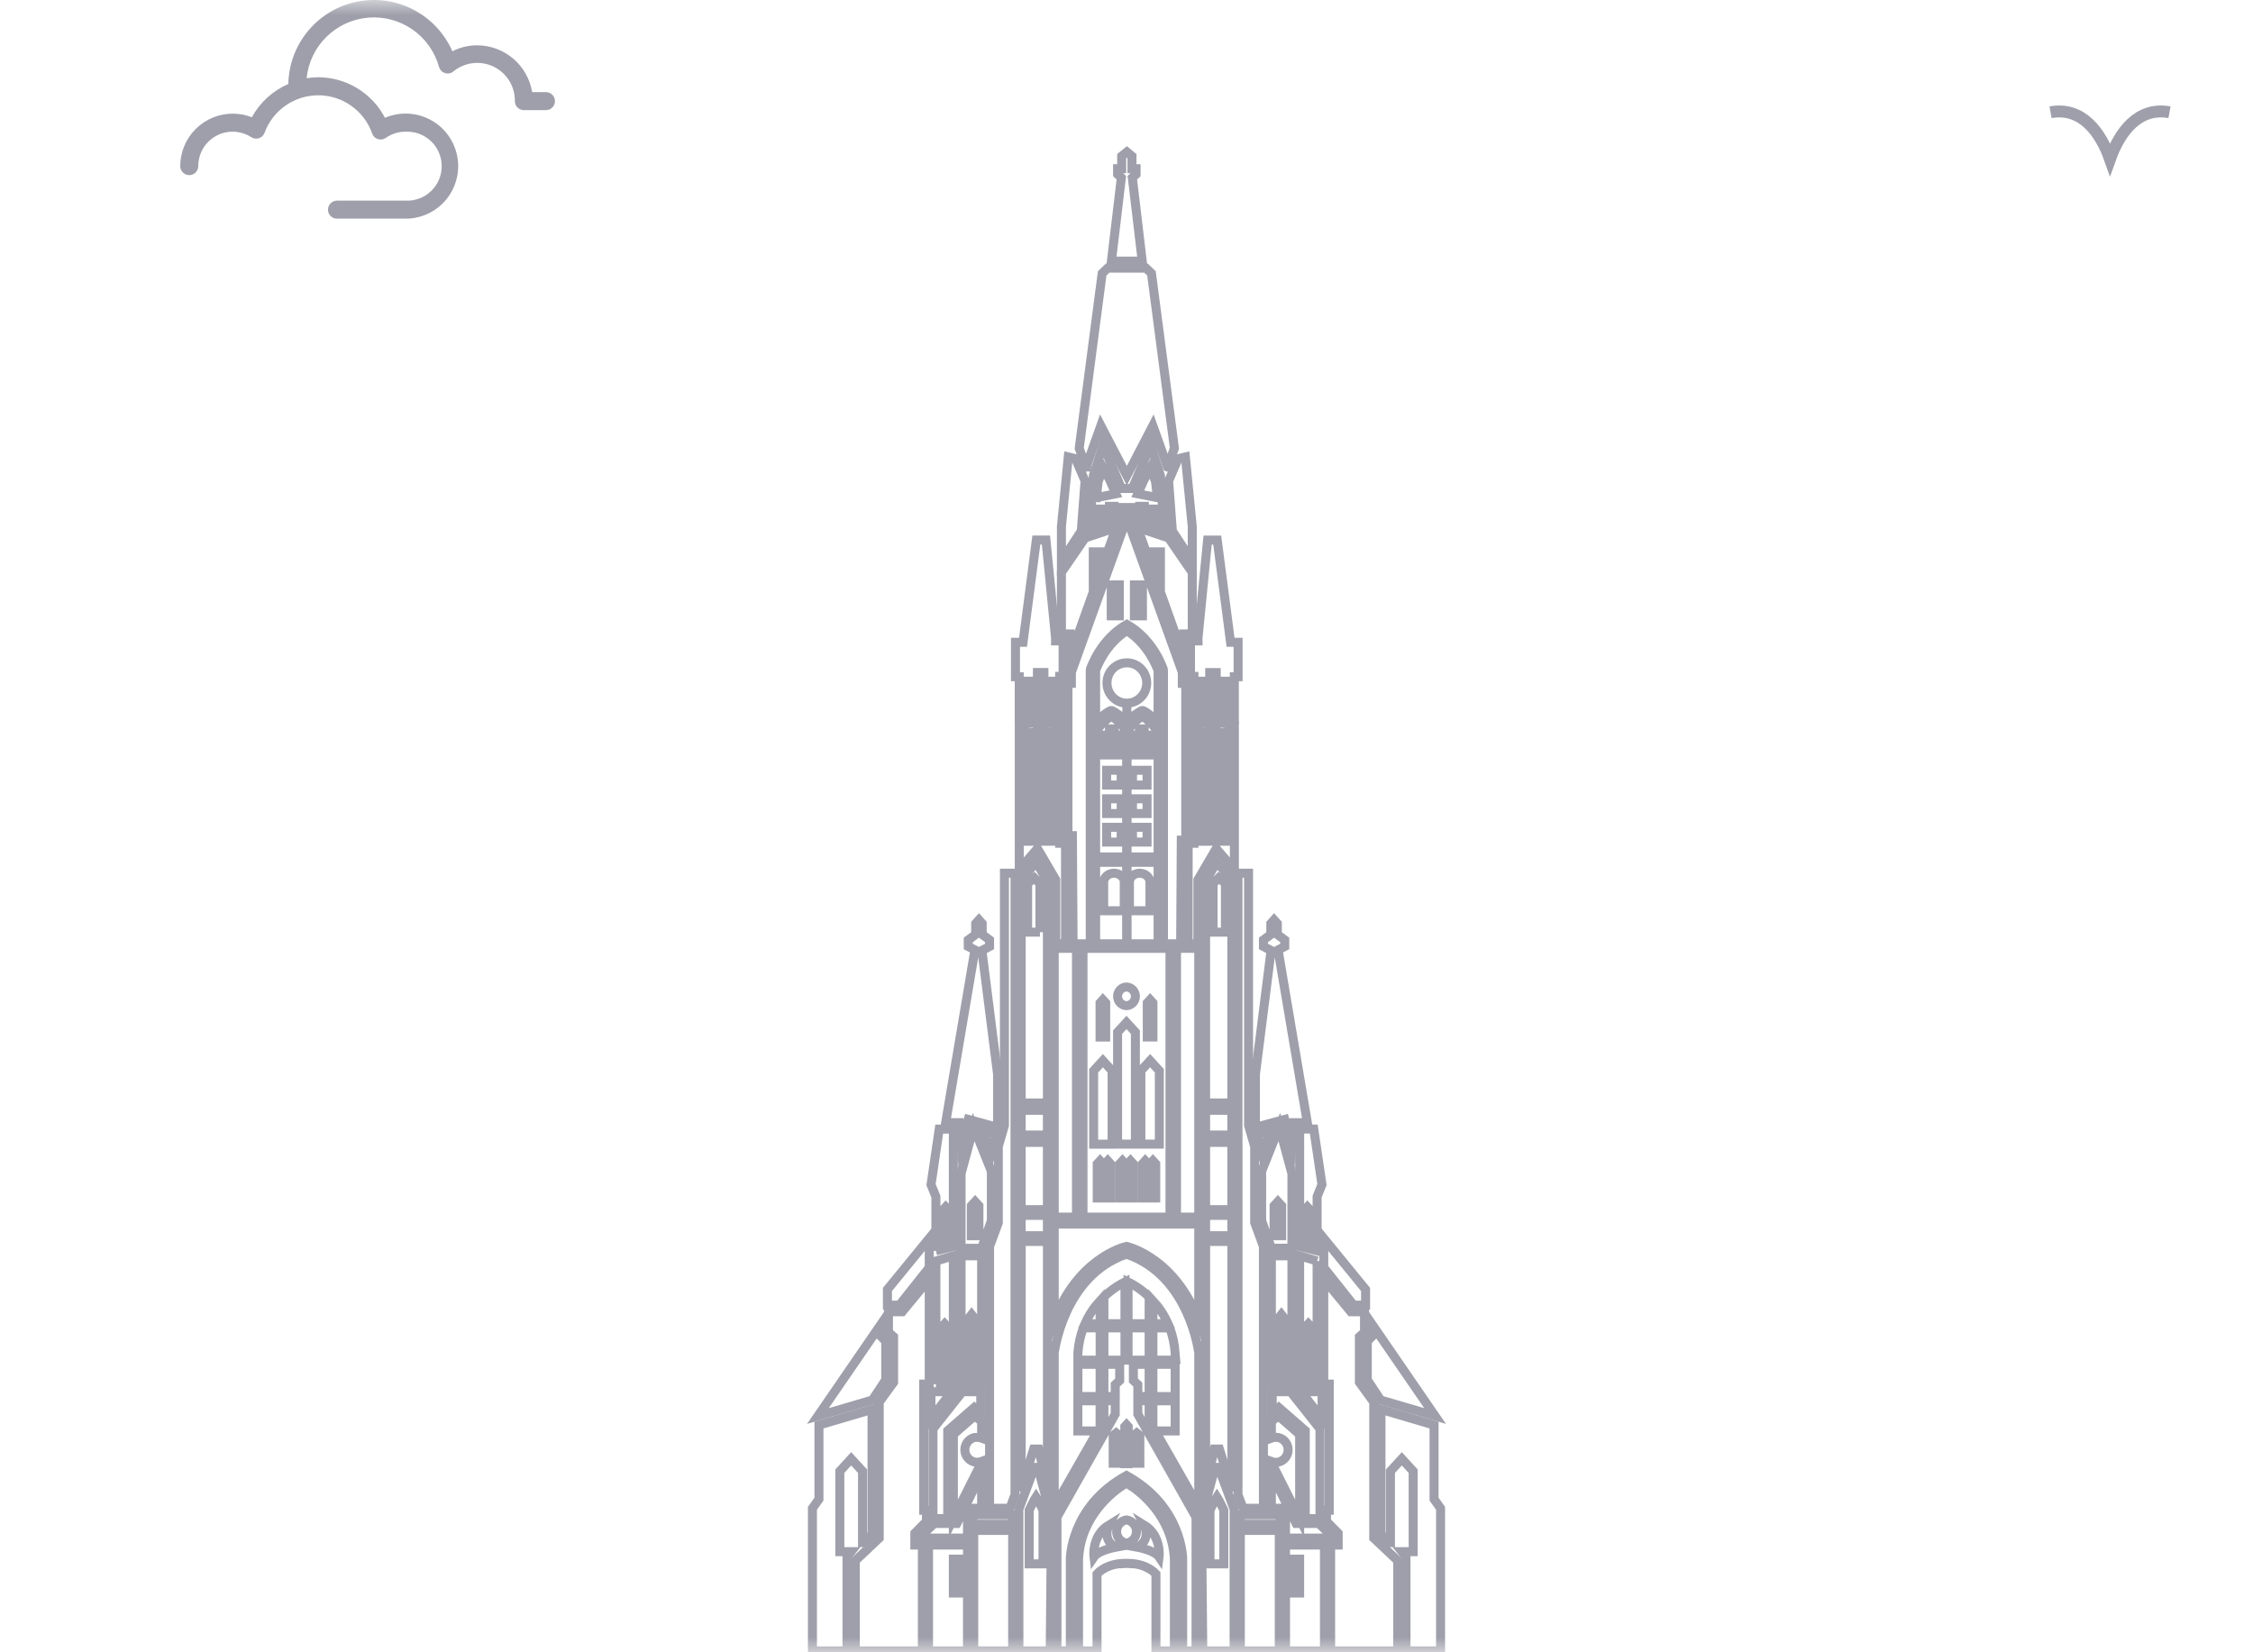 <svg width="75" height="55" viewBox="0 0 75 55" fill="none" xmlns="http://www.w3.org/2000/svg">
<mask id="mask0_792_2892" style="mask-type:alpha" maskUnits="userSpaceOnUse" x="0" y="0" width="75" height="55">
<rect width="75" height="55" fill="#D9D9D9"/>
</mask>
<g mask="url(#mask0_792_2892)">
<path d="M37.512 8.693H38.024L37.694 5.915L37.819 5.8V5.615H37.682V5.198L37.512 5.059L37.34 5.198V5.615H37.203V5.8L37.329 5.915L36.998 8.693H37.512Z" stroke="#9E9FAA" stroke-width="0.3" stroke-miterlimit="10"/>
<path d="M36.121 16.009C36.109 15.974 35.801 15.268 35.801 15.268L35.562 15.21L35.334 17.525V18.683L35.995 17.676L36.121 16.009Z" stroke="#9E9FAA" stroke-width="0.3" stroke-miterlimit="10"/>
<path d="M37.227 17.294L37.33 16.894H37.693L37.797 17.294L37.939 17.34V16.855H38.094V17.391L38.282 17.453V16.946H38.436V17.503L38.744 17.605L38.63 15.834L38.306 14.815L37.695 16.26H37.331L36.721 14.815L36.396 15.834L36.282 17.605L36.59 17.503V16.946H36.744V17.453L36.932 17.391V16.855H37.087V17.34L37.229 17.294H37.227ZM38.082 15.974L38.304 15.569L38.469 16.043L38.526 16.565L37.876 16.437L38.082 15.974ZM36.497 16.565L36.554 16.043L36.719 15.569L36.941 15.974L37.145 16.437L36.496 16.565H36.497Z" stroke="#9E9FAA" stroke-width="0.3" stroke-miterlimit="10"/>
<path d="M35.619 21.878L36.394 19.704V18.37H36.611V19.097L37.101 17.722L37.192 17.548L36.121 17.907L35.334 19.053V21.102H35.619V21.878Z" stroke="#9E9FAA" stroke-width="0.3" stroke-miterlimit="10"/>
<path d="M33.931 23.905C34.002 23.891 34.07 23.88 34.136 23.871V22.676H34.352V23.845C34.416 23.84 34.476 23.836 34.535 23.834V22.386H34.751V23.832C34.816 23.834 34.877 23.837 34.933 23.842V22.676H35.15V23.869C35.196 23.877 35.239 23.885 35.275 23.893V22.514H35.389V21.333H35.138V21.229L34.819 17.976H34.499L34.055 21.38H33.804V22.526H33.929V23.905H33.931Z" stroke="#9E9FAA" stroke-width="0.3" stroke-miterlimit="10"/>
<path d="M35.145 31.416H35.47V28.071H35.276V24.135C34.703 23.985 34.199 24.063 33.931 24.13V28.95L34.536 28.244L35.145 29.285V31.415V31.416ZM34.353 28.001H34.137V24.375H34.353V28.001ZM34.752 28.001H34.536V24.25H34.752V28.001ZM34.934 28.001V24.375H35.151V28.001H34.934Z" stroke="#9E9FAA" stroke-width="0.3" stroke-miterlimit="10"/>
<path d="M36.472 28.524H37.512V24.328C37.476 24.328 37.442 24.306 37.429 24.27C37.362 24.091 37.12 23.919 36.993 23.843C36.74 23.992 36.528 24.279 36.472 24.359V28.523L36.472 28.524ZM37.224 24.47H37.384V25.13H37.224V24.47ZM36.934 24.262H37.094V25.13H36.934V24.262ZM36.839 25.64H37.323V26.131H36.839V25.64ZM36.839 26.589H37.323V27.081H36.839V26.589ZM36.839 27.538H37.323V28.029H36.839V27.538ZM36.645 24.47H36.804V25.13H36.645V24.47Z" stroke="#9E9FAA" stroke-width="0.3" stroke-miterlimit="10"/>
<path d="M36.472 31.416H37.512V28.704H36.472V31.416ZM36.741 29.321C36.741 29.321 36.785 29.078 37.083 29.066C37.382 29.078 37.425 29.321 37.425 29.321V30.317H36.741V29.321Z" stroke="#9E9FAA" stroke-width="0.3" stroke-miterlimit="10"/>
<path d="M36.166 15.546C36.166 15.499 36.645 14.168 36.645 14.168L37.511 15.835L38.377 14.168C38.377 14.168 38.856 15.499 38.856 15.546C38.856 15.593 39.095 14.921 39.095 14.921L38.331 9.099L38.149 8.925H36.872L36.69 9.099L35.926 14.921C35.926 14.921 36.165 15.593 36.165 15.546H36.166Z" stroke="#9E9FAA" stroke-width="0.3" stroke-miterlimit="10"/>
<path d="M39.027 17.676L39.689 18.683V17.525L39.46 15.21L39.221 15.268C39.221 15.268 38.914 15.974 38.902 16.009L39.027 17.676Z" stroke="#9E9FAA" stroke-width="0.3" stroke-miterlimit="10"/>
<path d="M39.689 19.053L38.902 17.907L37.83 17.548L37.921 17.722L38.412 19.097V18.37H38.629V19.704L39.404 21.878V21.102H39.689V19.053Z" stroke="#9E9FAA" stroke-width="0.3" stroke-miterlimit="10"/>
<path d="M39.632 22.515H39.745V23.894C39.782 23.886 39.825 23.877 39.871 23.87V22.677H40.087V23.843C40.144 23.838 40.205 23.834 40.27 23.832V22.387H40.486V23.835C40.545 23.837 40.605 23.841 40.668 23.846V22.677H40.885V23.872C40.952 23.881 41.019 23.892 41.09 23.906V22.526H41.215V21.381H40.964L40.52 17.977H40.2L39.881 21.229V21.334H39.63V22.515H39.632Z" stroke="#9E9FAA" stroke-width="0.3" stroke-miterlimit="10"/>
<path d="M41.091 24.13C40.824 24.063 40.319 23.985 39.746 24.135V28.071H39.552V31.416H39.877V29.286L40.487 28.245L41.091 28.951V24.131V24.13ZM40.088 28.001H39.872V24.375H40.088V28.001ZM40.487 28.001H40.27V24.25H40.487V28.001ZM40.886 28.001H40.669V24.375H40.886V28.001Z" stroke="#9E9FAA" stroke-width="0.3" stroke-miterlimit="10"/>
<path d="M37.512 24.057C37.346 23.828 37.049 23.669 37.034 23.661C37.008 23.648 36.978 23.648 36.952 23.661C36.759 23.761 36.589 23.931 36.472 24.069V22.321H36.471C36.51 22.212 36.803 21.436 37.511 20.993C38.219 21.436 38.513 22.212 38.551 22.321V24.069C38.434 23.931 38.263 23.761 38.07 23.661C38.045 23.648 38.014 23.648 37.989 23.661C37.974 23.669 37.678 23.828 37.512 24.057ZM37.512 24.057V23.406M37.512 23.406C37.146 23.406 36.85 23.105 36.85 22.734C36.85 22.363 37.146 22.063 37.512 22.063C37.877 22.063 38.173 22.363 38.173 22.734C38.173 23.105 37.877 23.406 37.512 23.406Z" stroke="#9E9FAA" stroke-width="0.3" stroke-miterlimit="10"/>
<path d="M38.551 24.36C38.495 24.279 38.283 23.993 38.03 23.845C37.903 23.92 37.661 24.091 37.595 24.271C37.581 24.308 37.548 24.329 37.512 24.329V28.525H38.552V24.361L38.551 24.36ZM37.928 24.262H38.088V25.13H37.928V24.262ZM37.639 24.47H37.799V25.13H37.639V24.47ZM38.184 28.029H37.699V27.538H38.184V28.029ZM38.184 27.081H37.699V26.589H38.184V27.081ZM38.184 26.131H37.699V25.64H38.184V26.131ZM38.378 25.13H38.218V24.471H38.378V25.13Z" stroke="#9E9FAA" stroke-width="0.3" stroke-miterlimit="10"/>
<path d="M37.512 31.416H38.552V28.704H37.512V31.416ZM37.597 29.321C37.597 29.321 37.641 29.078 37.939 29.066C38.238 29.078 38.281 29.321 38.281 29.321V30.317H37.597V29.321Z" stroke="#9E9FAA" stroke-width="0.3" stroke-miterlimit="10"/>
<path d="M39.324 27.816H39.472V22.746H39.358V22.376L37.512 17.249L35.665 22.376V22.746H35.551V27.816H35.699L35.722 31.416H36.294V22.306C36.294 22.297 36.296 22.287 36.298 22.277C36.312 22.236 36.629 21.28 37.512 20.784C38.395 21.28 38.712 22.236 38.725 22.277C38.728 22.287 38.73 22.296 38.73 22.306V31.416H39.303L39.325 27.816H39.324ZM37.261 20.5H36.992V19.47H37.261V20.5ZM38.031 20.5H37.763V19.47H38.031V20.5Z" stroke="#9E9FAA" stroke-width="0.3" stroke-miterlimit="10"/>
<path d="M34.867 29.335L34.499 28.705L33.994 29.275V36.715H34.867V29.335ZM34.619 31.028H34.208V29.405L34.431 29.223L34.619 29.414V31.029V31.028Z" stroke="#9E9FAA" stroke-width="0.3" stroke-miterlimit="10"/>
<path d="M34.867 36.958H33.994V37.782H34.867V36.958Z" stroke="#9E9FAA" stroke-width="0.3" stroke-miterlimit="10"/>
<path d="M34.867 38.026H33.994V40.265H34.867V38.026Z" stroke="#9E9FAA" stroke-width="0.3" stroke-miterlimit="10"/>
<path d="M34.867 40.456H33.994V41.133H34.867V40.456Z" stroke="#9E9FAA" stroke-width="0.3" stroke-miterlimit="10"/>
<path d="M33.994 48.235C33.994 48.235 33.965 49.542 33.994 49.511C34.02 49.484 34.325 48.504 34.409 48.235H34.575L34.868 49.512V41.324H33.995V48.235H33.994Z" stroke="#9E9FAA" stroke-width="0.3" stroke-miterlimit="10"/>
<path d="M34.439 48.843L33.918 50.233V54.955H34.961L35.003 50.528L34.55 48.843H34.439ZM34.721 50.266V52.055H34.26V50.266L34.424 49.937L34.49 49.832L34.557 49.937L34.721 50.266Z" stroke="#9E9FAA" stroke-width="0.3" stroke-miterlimit="10"/>
<path d="M35.835 31.567H35.094V40.514H35.835V31.567Z" stroke="#9E9FAA" stroke-width="0.3" stroke-miterlimit="10"/>
<path d="M36.052 40.514H38.948V31.567H36.052V40.514ZM36.713 39.486V39.878H36.526V38.741L36.62 38.639L36.713 38.741V39.486ZM36.969 39.486V39.878H36.782V38.741L36.876 38.639L36.969 38.741V39.486ZM37.459 39.486V39.878H37.272V38.741L37.366 38.639L37.459 38.741V39.486ZM37.727 39.486V39.878H37.54V38.741L37.633 38.639L37.727 38.741V39.486ZM38.217 39.486V39.878H38.03V38.741L38.123 38.639L38.217 38.741V39.486ZM38.473 39.486V39.878H38.286V38.741L38.38 38.639L38.473 38.741V39.486ZM38.192 34.127V33.382L38.286 33.279L38.38 33.382V34.519H38.192V34.127ZM37.978 35.642L38.286 35.306L38.593 35.642V38.084H37.978V35.642ZM37.499 32.854C37.663 32.86 37.796 32.996 37.796 33.165C37.796 33.334 37.664 33.47 37.499 33.476C37.335 33.47 37.203 33.334 37.203 33.165C37.203 32.996 37.335 32.86 37.499 32.854ZM37.203 36.8V34.357L37.499 34.033L37.796 34.357V38.084H37.203V36.798V36.8ZM36.62 34.128V33.383L36.713 33.28L36.807 33.383V34.52H36.62V34.128ZM36.406 35.643L36.713 35.307L37.021 35.643V38.085H36.406V35.643Z" stroke="#9E9FAA" stroke-width="0.3" stroke-miterlimit="10"/>
<path d="M33.437 29.066V37.461L33.233 38.164V40.7L32.942 41.489V50.206H33.618L33.789 49.754V29.248L33.931 29.066H33.437Z" stroke="#9E9FAA" stroke-width="0.3" stroke-miterlimit="10"/>
<path d="M33.156 37.782L32.677 37.583L33.002 38.356L33.156 37.782Z" stroke="#9E9FAA" stroke-width="0.3" stroke-miterlimit="10"/>
<path d="M31.933 37.37L31.993 38.084L32.232 37.261L33.156 37.513L33.208 37.37V35.751L32.689 31.657L32.696 31.634L32.942 31.505V31.288L32.696 31.106V30.741L32.588 30.62L32.479 30.741V31.106L32.232 31.288V31.505L32.454 31.621L31.48 37.37H31.933Z" stroke="#9E9FAA" stroke-width="0.3" stroke-miterlimit="10"/>
<path d="M33.002 40.63V38.989L32.412 37.514L31.993 39.068V41.551H32.677L33.002 40.631V40.63ZM32.587 41.134H32.335V40.135L32.461 39.998L32.587 40.135V41.134Z" stroke="#9E9FAA" stroke-width="0.3" stroke-miterlimit="10"/>
<path d="M31.155 41.637L31.736 41.49V37.584H31.266L30.993 39.433L31.155 39.832V41.638V41.637ZM31.355 40.316L31.481 40.178L31.607 40.316V41.314H31.355V40.316H31.355Z" stroke="#9E9FAA" stroke-width="0.3" stroke-miterlimit="10"/>
<path d="M31.155 46.073H31.736V41.802L31.155 41.976V46.074V46.073ZM31.311 45.286V44.215L31.447 44.067L31.582 44.215V45.85H31.312V45.286H31.311Z" stroke="#9E9FAA" stroke-width="0.3" stroke-miterlimit="10"/>
<path d="M32.677 41.802H31.993V46.073H32.677V41.802ZM32.479 45.188V45.851H32.209V43.929L32.344 43.756L32.48 43.929V45.188H32.479Z" stroke="#9E9FAA" stroke-width="0.3" stroke-miterlimit="10"/>
<path d="M30.99 46.325V47.216L31.686 46.325H30.99Z" stroke="#9E9FAA" stroke-width="0.3" stroke-miterlimit="10"/>
<path d="M31.058 50.55H31.549V47.621L32.426 46.857L32.648 47.084V46.325H32.038L31.058 47.563V50.55Z" stroke="#9E9FAA" stroke-width="0.3" stroke-miterlimit="10"/>
<path d="M32.53 47.841C32.582 47.841 32.631 47.852 32.677 47.869V47.308L32.438 47.134L31.737 47.748V50.548L32.678 48.674V48.648C32.632 48.665 32.583 48.676 32.531 48.676C32.304 48.676 32.119 48.489 32.119 48.258C32.119 48.026 32.303 47.84 32.531 47.84L32.53 47.841Z" stroke="#9E9FAA" stroke-width="0.3" stroke-miterlimit="10"/>
<path d="M33.711 50.943H32.414V54.954H33.711V50.943Z" stroke="#9E9FAA" stroke-width="0.3" stroke-miterlimit="10"/>
<path d="M32.335 50.579V50.735H33.71V50.423H32.472L32.335 50.579Z" stroke="#9E9FAA" stroke-width="0.3" stroke-miterlimit="10"/>
<path d="M32.677 50.206V49.034L31.854 50.712H31.104L30.705 51.083V51.198H31.993H32.207V50.43L32.335 50.206H32.677Z" stroke="#9E9FAA" stroke-width="0.3" stroke-miterlimit="10"/>
<path d="M30.91 54.954H32.207V51.43H30.91V54.954ZM31.736 51.899H31.992V53.027H31.736V51.899Z" stroke="#9E9FAA" stroke-width="0.3" stroke-miterlimit="10"/>
<path d="M30.454 51.325V51.036L30.841 50.643V50.272H30.75V47.216V46.073H30.933V42.574L30.034 43.663H29.576V44.346L29.747 44.496V46.013L29.268 46.672V51.198L28.471 51.951V54.954H30.705V51.43H30.454V51.325Z" stroke="#9E9FAA" stroke-width="0.3" stroke-miterlimit="10"/>
<path d="M27.957 48.971L28.335 48.559L28.713 48.971V51.349H28.742L29.029 51.071V46.915L27.262 47.436V49.902L27.045 50.206V54.954H27.421H28.174H28.196V51.824L28.333 51.65H27.957V51.349V48.971Z" stroke="#9E9FAA" stroke-width="0.3" stroke-miterlimit="10"/>
<path d="M29.485 45.931V44.646L29.28 44.438V44.149L27.227 47.135L29.041 46.603L29.485 45.931Z" stroke="#9E9FAA" stroke-width="0.3" stroke-miterlimit="10"/>
<path d="M30.933 42.193V41.221L29.542 42.922V43.443H29.941L30.933 42.193Z" stroke="#9E9FAA" stroke-width="0.3" stroke-miterlimit="10"/>
<path d="M41.006 29.274L40.501 28.704L40.133 29.335V36.714H41.006V29.274ZM40.792 31.028H40.381V29.413L40.57 29.222L40.793 29.404V31.027L40.792 31.028Z" stroke="#9E9FAA" stroke-width="0.3" stroke-miterlimit="10"/>
<path d="M41.006 36.958H40.133V37.782H41.006V36.958Z" stroke="#9E9FAA" stroke-width="0.3" stroke-miterlimit="10"/>
<path d="M41.006 38.026H40.133V40.265H41.006V38.026Z" stroke="#9E9FAA" stroke-width="0.3" stroke-miterlimit="10"/>
<path d="M41.006 40.456H40.133V41.133H41.006V40.456Z" stroke="#9E9FAA" stroke-width="0.3" stroke-miterlimit="10"/>
<path d="M40.133 48.165V49.512L40.426 48.235H40.592C40.675 48.504 40.98 49.485 41.007 49.511C41.036 49.541 41.007 48.235 41.007 48.235V41.324H40.134V48.165H40.133Z" stroke="#9E9FAA" stroke-width="0.3" stroke-miterlimit="10"/>
<path d="M40.45 48.843L39.997 50.528L40.039 54.955H41.082V50.233L40.561 48.843H40.45ZM40.74 50.266V52.055H40.279V50.266L40.443 49.937L40.51 49.832L40.576 49.937L40.74 50.266Z" stroke="#9E9FAA" stroke-width="0.3" stroke-miterlimit="10"/>
<path d="M39.905 31.567H39.164V40.514H39.905V31.567Z" stroke="#9E9FAA" stroke-width="0.3" stroke-miterlimit="10"/>
<path d="M37.488 40.745H35.094V43.963C35.865 41.921 37.361 41.521 37.499 41.488C37.637 41.521 39.133 41.921 39.905 43.963V40.745H37.488Z" stroke="#9E9FAA" stroke-width="0.3" stroke-miterlimit="10"/>
<path d="M37.512 41.75V41.742C37.512 41.742 37.505 41.745 37.5 41.746C37.496 41.745 37.493 41.744 37.488 41.742V41.75C35.389 42.479 35.094 45.04 35.094 45.04V50.168L36.542 47.633H35.881V46.627H36.621V47.961L35.185 50.502V54.955H35.63V51.898C35.63 51.898 35.62 50.152 37.5 49.116C39.38 50.152 39.37 51.898 39.37 51.898V54.955H39.815V50.502L38.379 47.961V46.627H39.119V47.633H38.458L39.906 50.168V45.04C39.906 45.04 39.611 42.478 37.512 41.75ZM37.557 48.297V48.722H37.443V47.489L37.5 47.427L37.557 47.489V48.297ZM36.748 43.168C37.042 42.887 37.327 42.732 37.449 42.672V44.062H36.748V43.168ZM36.748 44.201H37.449V45.275H36.748V44.201ZM36.622 46.487H35.882V45.414H36.622V46.487ZM36.622 45.275H35.882V45.028C35.905 44.717 35.971 44.443 36.063 44.2H36.623V45.274L36.622 45.275ZM36.622 44.062H36.119C36.257 43.75 36.437 43.497 36.622 43.296V44.062ZM36.748 46.626H37.124V47.074L36.748 47.739V46.627V46.626ZM37.261 48.388V48.707H37.057V47.782L37.159 47.699L37.261 47.782V48.388ZM37.273 45.95L37.125 46.09V46.487H36.748V45.414H37.273V45.95ZM37.944 48.388V48.707H37.74V47.782L37.842 47.699L37.944 47.782V48.388ZM38.253 47.739L37.877 47.074V46.626H38.253V47.738V47.739ZM38.253 46.487H37.877V46.09L37.729 45.95V45.414H38.253V46.487ZM38.253 45.275H37.552V44.201H38.253V45.275ZM38.253 44.062H37.552V42.672C37.675 42.732 37.959 42.886 38.253 43.168V44.062ZM39.119 46.487H38.379V45.414H39.119V46.487ZM39.119 45.029V45.276H38.379V44.202H38.939C39.03 44.444 39.096 44.719 39.12 45.03L39.119 45.029ZM38.379 44.063V43.297C38.565 43.498 38.744 43.751 38.882 44.063H38.379Z" stroke="#9E9FAA" stroke-width="0.3" stroke-miterlimit="10"/>
<path d="M37.569 49.404V49.323C37.569 49.323 37.543 49.336 37.5 49.361C37.457 49.336 37.431 49.323 37.431 49.323V49.404C37.047 49.647 35.978 50.452 35.903 51.899V54.954H36.519V52.391C36.519 52.391 36.807 52.047 37.431 52.04V52.043C37.454 52.041 37.477 52.042 37.499 52.041C37.522 52.041 37.544 52.041 37.568 52.043V52.04C38.191 52.047 38.48 52.391 38.48 52.391V54.954H39.095V51.899C39.02 50.452 37.952 49.648 37.568 49.404H37.569ZM36.417 51.824C36.417 51.824 36.326 51.117 36.919 50.758C36.919 50.758 36.657 51.268 37.147 51.499C37.147 51.499 36.566 51.604 36.417 51.824ZM37.501 51.367C37.314 51.338 37.171 51.176 37.171 50.979C37.171 50.782 37.314 50.619 37.501 50.592C37.688 50.62 37.832 50.782 37.832 50.979C37.832 51.176 37.688 51.339 37.501 51.367ZM38.584 51.824C38.436 51.604 37.855 51.499 37.855 51.499C38.345 51.268 38.083 50.758 38.083 50.758C38.675 51.117 38.584 51.824 38.584 51.824Z" stroke="#9E9FAA" stroke-width="0.3" stroke-miterlimit="10"/>
<path d="M41.382 50.206H42.058V41.489L41.767 40.7V38.164L41.563 37.461V29.066H41.068L41.211 29.248V49.754L41.382 50.206Z" stroke="#9E9FAA" stroke-width="0.3" stroke-miterlimit="10"/>
<path d="M42.323 37.583L41.844 37.782L41.998 38.356L42.323 37.583Z" stroke="#9E9FAA" stroke-width="0.3" stroke-miterlimit="10"/>
<path d="M42.768 37.261L43.007 38.084L43.066 37.37H43.52L42.546 31.621L42.768 31.505V31.288L42.521 31.106V30.741L42.412 30.62L42.304 30.741V31.106L42.058 31.288V31.505L42.304 31.634L42.311 31.657L41.792 35.751V37.37L41.844 37.513L42.768 37.261Z" stroke="#9E9FAA" stroke-width="0.3" stroke-miterlimit="10"/>
<path d="M43.007 41.55V39.067L42.588 37.513L41.998 38.989V40.629L42.323 41.55H43.007V41.55ZM42.413 40.135L42.539 39.998L42.665 40.135V41.134H42.413V40.135Z" stroke="#9E9FAA" stroke-width="0.3" stroke-miterlimit="10"/>
<path d="M43.263 41.489L43.845 41.636V39.83L44.007 39.431L43.734 37.582H43.264V41.488L43.263 41.489ZM43.394 40.315L43.52 40.177L43.646 40.315V41.313H43.395V40.315H43.394Z" stroke="#9E9FAA" stroke-width="0.3" stroke-miterlimit="10"/>
<path d="M43.845 41.975L43.263 41.801V46.072H43.845V41.974V41.975ZM43.689 45.286V45.85H43.419V44.215L43.554 44.067L43.69 44.215V45.286H43.689Z" stroke="#9E9FAA" stroke-width="0.3" stroke-miterlimit="10"/>
<path d="M42.323 46.073H43.007V41.802H42.323V46.073ZM42.521 45.188V43.928L42.657 43.755L42.792 43.928V45.85H42.522V45.188H42.521Z" stroke="#9E9FAA" stroke-width="0.3" stroke-miterlimit="10"/>
<path d="M44.01 46.325H43.314L44.01 47.216V46.325Z" stroke="#9E9FAA" stroke-width="0.3" stroke-miterlimit="10"/>
<path d="M43.941 50.55V47.563L42.961 46.325H42.351V47.084L42.574 46.857L43.451 47.621V50.55H43.941Z" stroke="#9E9FAA" stroke-width="0.3" stroke-miterlimit="10"/>
<path d="M43.263 47.748L42.562 47.135L42.323 47.309V47.87C42.369 47.853 42.418 47.842 42.47 47.842C42.697 47.842 42.881 48.029 42.881 48.26C42.881 48.49 42.697 48.678 42.47 48.678C42.418 48.678 42.369 48.667 42.323 48.65V48.675L43.264 50.55V47.749L43.263 47.748Z" stroke="#9E9FAA" stroke-width="0.3" stroke-miterlimit="10"/>
<path d="M42.586 50.943H41.289V54.954H42.586V50.943Z" stroke="#9E9FAA" stroke-width="0.3" stroke-miterlimit="10"/>
<path d="M41.289 50.423V50.735H42.665V50.579L42.528 50.423H41.289Z" stroke="#9E9FAA" stroke-width="0.3" stroke-miterlimit="10"/>
<path d="M42.793 51.198H43.007H44.295V51.083L43.896 50.712H43.147L42.323 49.034V50.206H42.665L42.793 50.43V51.198Z" stroke="#9E9FAA" stroke-width="0.3" stroke-miterlimit="10"/>
<path d="M42.793 54.954H44.09V51.43H42.793V54.954ZM43.007 51.899H43.263V53.027H43.007V51.899Z" stroke="#9E9FAA" stroke-width="0.3" stroke-miterlimit="10"/>
<path d="M45.731 46.672L45.253 46.013V44.496L45.423 44.346V43.663H44.966L44.067 42.574V46.073H44.249V47.216V50.272H44.158V50.643L44.546 51.036V51.325V51.43H44.295V54.954H46.529V51.951L45.731 51.198V46.672Z" stroke="#9E9FAA" stroke-width="0.3" stroke-miterlimit="10"/>
<path d="M47.738 49.902V47.436L45.971 46.915V51.071L46.258 51.349H46.287V48.971L46.665 48.559L47.043 48.971V51.349V51.65H46.667L46.803 51.824V54.954H46.826H47.579H47.955V50.206L47.738 49.902Z" stroke="#9E9FAA" stroke-width="0.3" stroke-miterlimit="10"/>
<path d="M47.773 47.135L45.72 44.149V44.438L45.515 44.646V45.931L45.959 46.603L47.773 47.135Z" stroke="#9E9FAA" stroke-width="0.3" stroke-miterlimit="10"/>
<path d="M45.458 43.443V42.922L44.067 41.221V42.193L45.059 43.443H45.458Z" stroke="#9E9FAA" stroke-width="0.3" stroke-miterlimit="10"/>
<path d="M8.383 3.903C8.18 3.823 7.964 3.782 7.746 3.783C7.283 3.784 6.84 3.968 6.512 4.296C6.185 4.623 6.001 5.067 6 5.53C6 5.609 6.032 5.686 6.088 5.742C6.144 5.798 6.22 5.83 6.3 5.83C6.38 5.83 6.456 5.798 6.512 5.742C6.569 5.686 6.6 5.609 6.6 5.53C6.6 5.324 6.655 5.122 6.759 4.944C6.864 4.767 7.015 4.622 7.196 4.523C7.376 4.424 7.58 4.376 7.786 4.384C7.992 4.392 8.192 4.455 8.365 4.567C8.402 4.591 8.445 4.607 8.49 4.612C8.534 4.618 8.58 4.614 8.623 4.6C8.665 4.585 8.704 4.561 8.737 4.529C8.769 4.498 8.793 4.459 8.809 4.416C8.944 4.049 9.19 3.732 9.512 3.51C9.834 3.287 10.216 3.169 10.608 3.172C11 3.175 11.381 3.299 11.699 3.526C12.018 3.754 12.259 4.074 12.389 4.443C12.404 4.487 12.428 4.526 12.461 4.559C12.494 4.591 12.534 4.615 12.578 4.63C12.621 4.644 12.668 4.648 12.714 4.641C12.76 4.634 12.804 4.617 12.842 4.591C13.033 4.455 13.261 4.383 13.496 4.383C13.651 4.376 13.807 4.399 13.953 4.453C14.099 4.507 14.233 4.591 14.346 4.698C14.459 4.805 14.549 4.935 14.611 5.078C14.672 5.221 14.704 5.375 14.704 5.531C14.704 5.687 14.672 5.841 14.611 5.985C14.549 6.128 14.459 6.257 14.346 6.364C14.233 6.472 14.099 6.555 13.953 6.609C13.807 6.663 13.651 6.687 13.496 6.679H11.218C11.139 6.679 11.062 6.711 11.006 6.767C10.95 6.823 10.918 6.899 10.918 6.979C10.918 7.059 10.95 7.135 11.006 7.191C11.062 7.248 11.139 7.279 11.218 7.279H13.496C13.755 7.28 14.012 7.223 14.247 7.113C14.482 7.002 14.69 6.841 14.855 6.64C15.02 6.439 15.138 6.204 15.2 5.952C15.263 5.7 15.269 5.437 15.217 5.182C15.165 4.927 15.058 4.687 14.902 4.48C14.746 4.272 14.546 4.101 14.316 3.981C14.085 3.86 13.831 3.792 13.572 3.782C13.312 3.771 13.053 3.819 12.815 3.921C12.603 3.515 12.284 3.175 11.893 2.937C11.501 2.699 11.052 2.572 10.594 2.571C10.464 2.573 10.335 2.584 10.207 2.604C10.26 2.082 10.493 1.594 10.867 1.226C11.241 0.858 11.732 0.632 12.255 0.587C12.778 0.543 13.3 0.683 13.731 0.982C14.162 1.282 14.475 1.723 14.615 2.229C14.629 2.277 14.654 2.32 14.688 2.356C14.723 2.392 14.766 2.418 14.813 2.433C14.86 2.448 14.911 2.451 14.959 2.441C15.008 2.432 15.054 2.41 15.092 2.379C15.277 2.227 15.501 2.131 15.738 2.103C15.975 2.074 16.216 2.114 16.431 2.218C16.646 2.322 16.827 2.485 16.953 2.689C17.078 2.892 17.143 3.127 17.139 3.366C17.139 3.446 17.17 3.522 17.226 3.578C17.283 3.635 17.359 3.666 17.439 3.666H18.174C18.253 3.666 18.33 3.635 18.386 3.578C18.442 3.522 18.474 3.446 18.474 3.366C18.474 3.287 18.442 3.21 18.386 3.154C18.33 3.098 18.253 3.066 18.174 3.066H17.715C17.643 2.632 17.419 2.236 17.084 1.951C16.748 1.666 16.322 1.509 15.881 1.509C15.595 1.508 15.313 1.576 15.059 1.707C14.798 1.112 14.342 0.623 13.766 0.323C13.189 0.022 12.528 -0.072 11.89 0.055C11.253 0.182 10.678 0.523 10.261 1.022C9.844 1.52 9.61 2.146 9.598 2.796C9.081 3.02 8.653 3.41 8.383 3.903Z" fill="#9E9FAA"/>
<path d="M68.261 3.737C69.314 3.545 69.928 4.412 70.24 5.294C70.556 4.408 71.172 3.545 72.22 3.737" stroke="#9E9FAA" stroke-width="0.396" stroke-miterlimit="10"/>
</g>
</svg>
